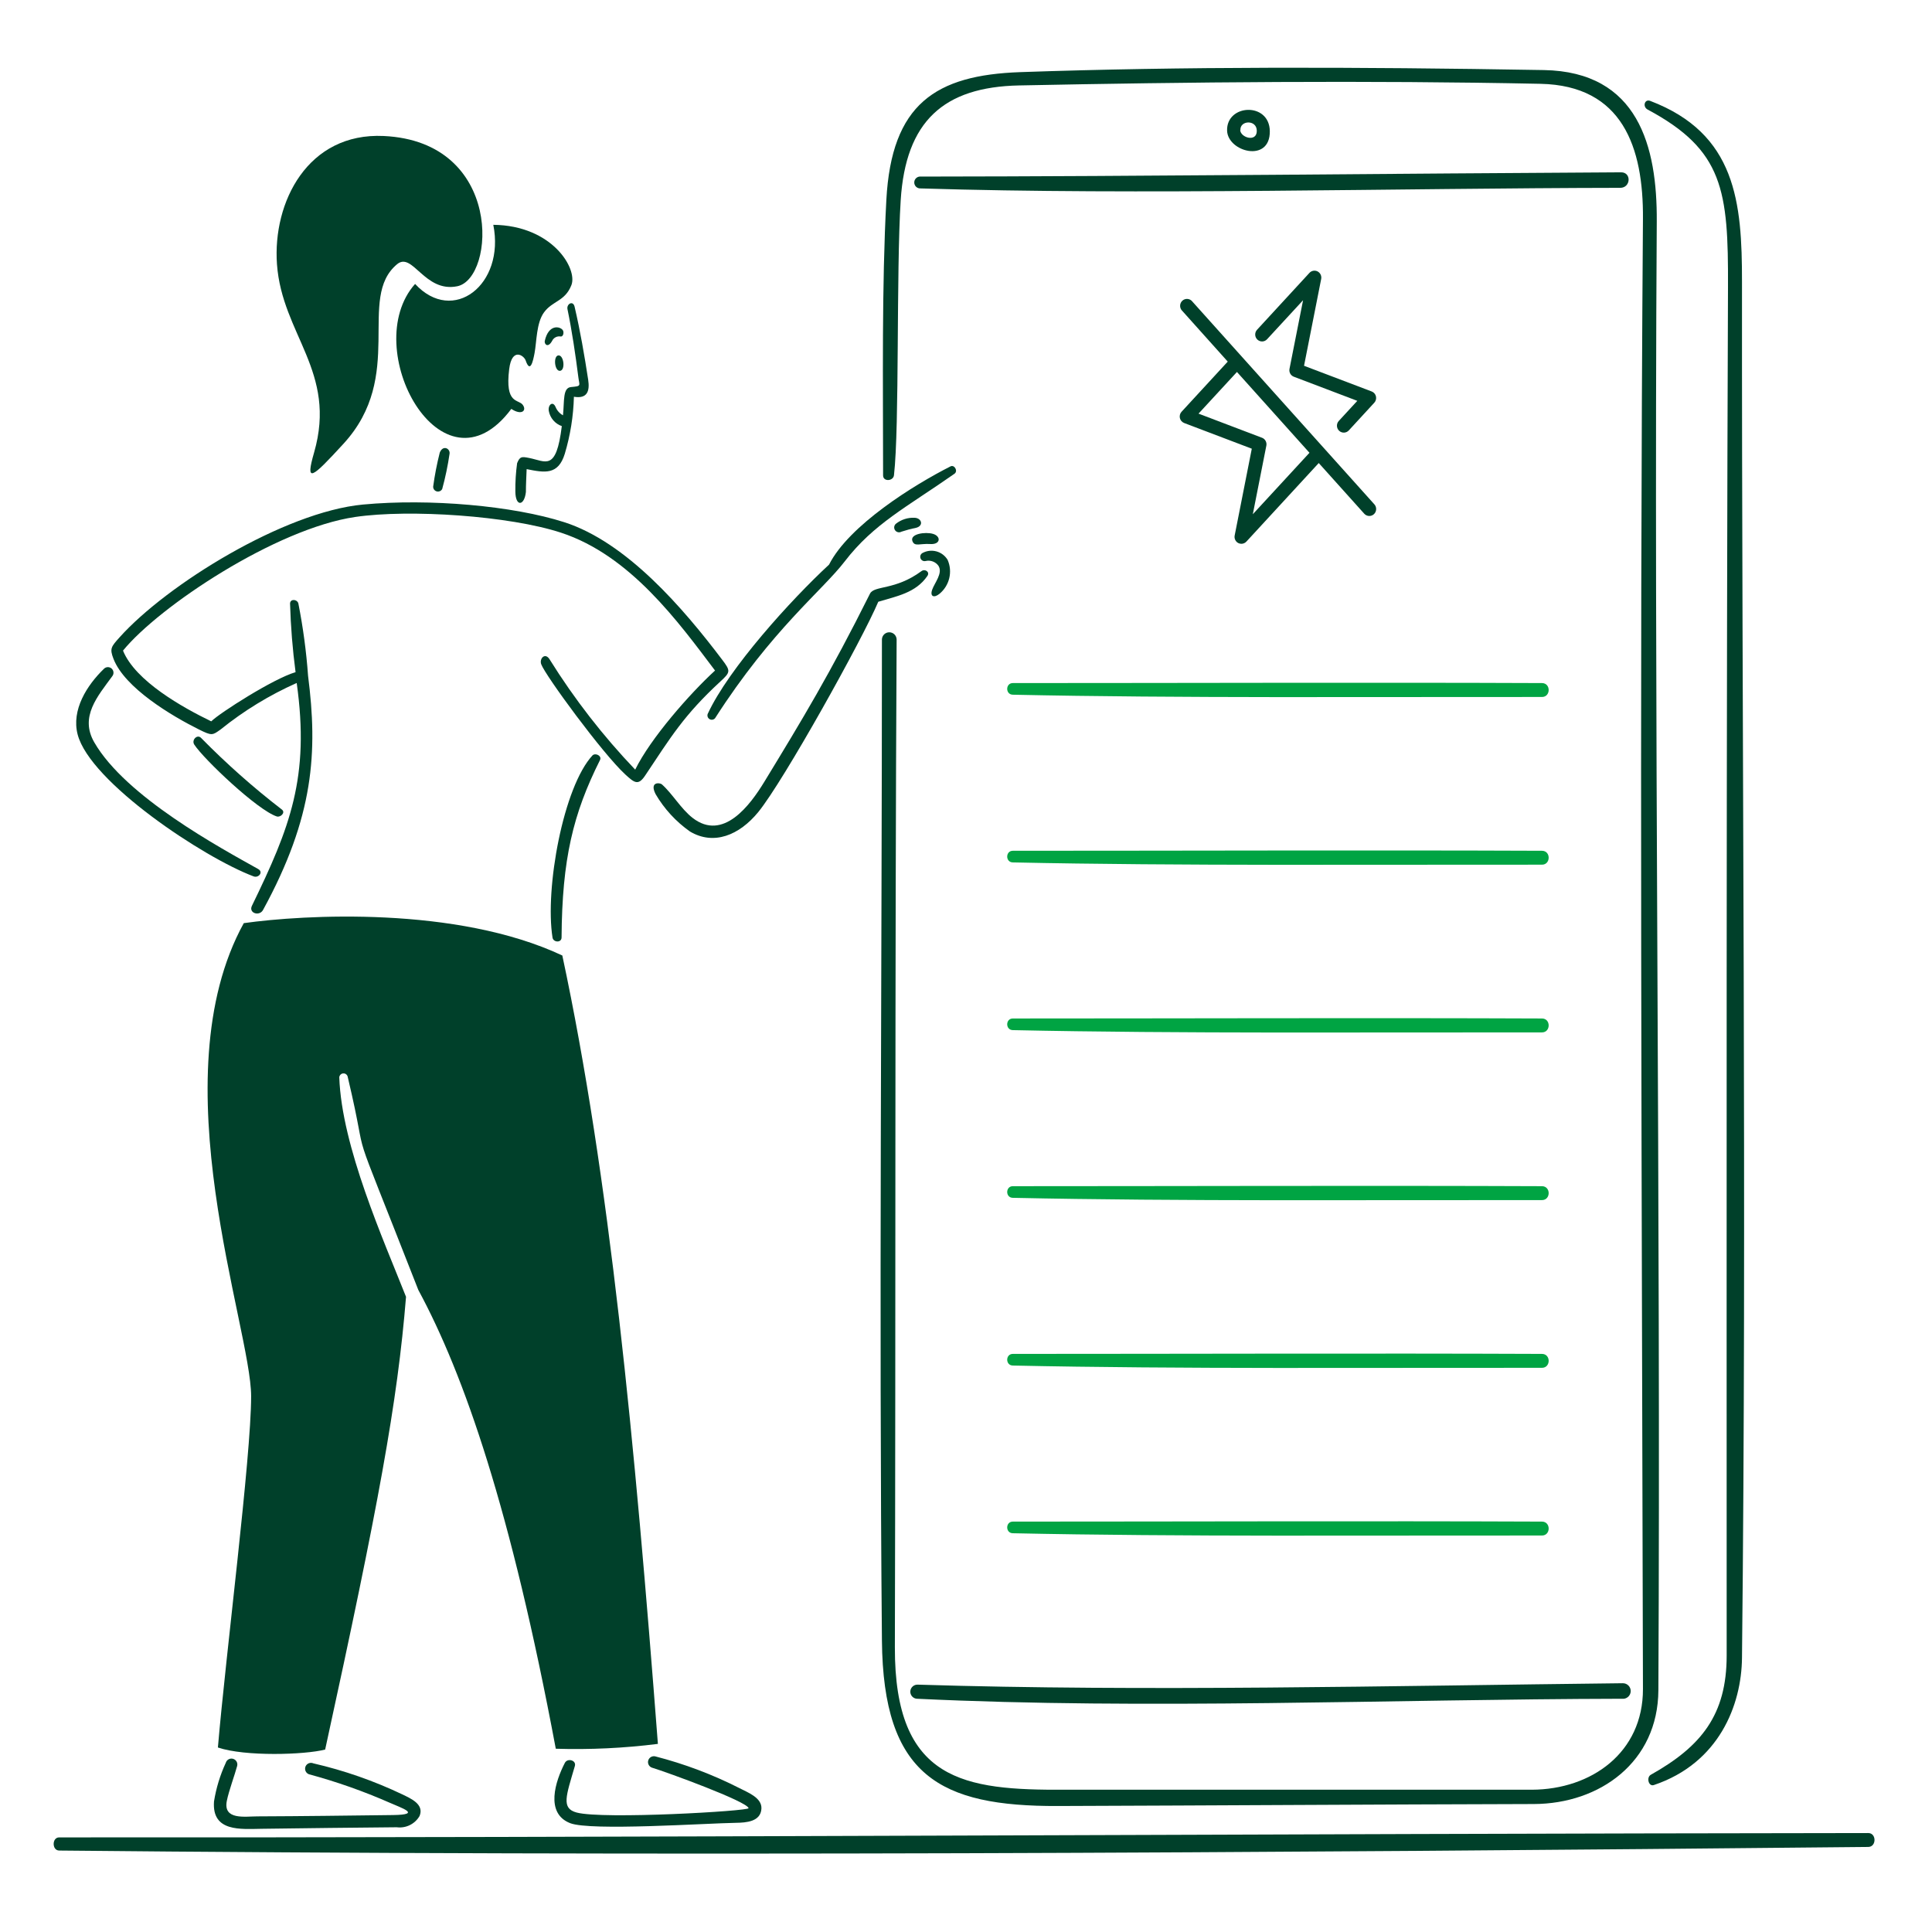 <svg width="126" height="126" viewBox="0 0 126 126" fill="none" xmlns="http://www.w3.org/2000/svg">
<path d="M121.844 119.547C82.811 119.585 41.008 119.854 3.86 119.83C3.38 119.83 3.38 120.683 3.86 120.688C42.672 121.074 82.797 120.846 121.844 120.453C122.386 120.447 122.386 119.546 121.844 119.547Z" fill="#00402A"/>
<path d="M36.433 23.178C36.069 23.178 36.155 24.213 36.519 24.185C36.884 24.156 36.778 23.178 36.433 23.178Z" fill="#00402A"/>
<path d="M36.704 21.532C36.533 21.282 35.781 21.114 35.529 22.232C35.484 22.429 35.726 22.736 36.008 22.232C36.055 22.13 36.135 22.047 36.235 21.995C36.334 21.943 36.449 21.925 36.559 21.945C36.732 21.975 36.801 21.675 36.704 21.532Z" fill="#00402A"/>
<path d="M37.009 20.161C37.305 21.598 37.53 23.12 37.719 24.606C37.79 25.168 37.944 25.178 37.24 25.243C36.697 25.294 36.813 26.111 36.717 27.085C36.501 26.967 36.332 26.779 36.237 26.552C36.055 26.115 35.723 26.41 35.791 26.802C35.833 27.027 35.933 27.237 36.082 27.411C36.231 27.584 36.424 27.715 36.64 27.79C36.271 30.782 35.603 30.079 34.502 29.866C34.022 29.773 33.907 29.76 33.725 30.207C33.641 30.818 33.603 31.435 33.61 32.052C33.618 33.068 34.195 33.011 34.298 32.086C34.298 31.607 34.327 31.093 34.346 30.595C35.52 30.83 36.401 31 36.834 29.595C37.196 28.386 37.396 27.136 37.429 25.875C38.304 26.023 38.473 25.505 38.359 24.762C38.117 23.18 37.837 21.564 37.484 20.049C37.398 19.552 36.938 19.816 37.009 20.161Z" fill="#00402A"/>
<path d="M28.681 29.515C28.495 30.247 28.351 30.988 28.25 31.735C28.248 31.806 28.27 31.876 28.312 31.933C28.355 31.989 28.415 32.03 28.484 32.048C28.553 32.066 28.625 32.059 28.69 32.031C28.755 32.002 28.808 31.952 28.84 31.889C29.047 31.133 29.207 30.365 29.32 29.59C29.369 29.256 28.893 28.993 28.681 29.515Z" fill="#00402A"/>
<path d="M20.485 29.51C19.895 31.558 20.316 31.213 22.402 28.94C26.483 24.492 23.241 19.436 25.897 17.231C26.909 16.392 27.681 19.102 29.82 18.669C32.308 18.169 32.844 9.235 25.024 8.869C20.072 8.636 17.774 13.181 18.063 17.23C18.395 21.829 22.002 24.236 20.485 29.51Z" fill="#00402A"/>
<path d="M27.071 18.517C23.36 22.688 28.83 32.718 33.347 26.667C34.018 27.114 34.373 26.778 34.09 26.399C33.808 26.02 32.923 26.381 33.208 24.074C33.385 22.636 34.168 23.177 34.282 23.508C34.581 24.375 34.762 23.561 34.862 23.029C35.003 22.279 34.978 21.063 35.476 20.377C36.032 19.61 36.842 19.667 37.264 18.599C37.686 17.53 36.027 14.706 32.172 14.661C32.949 18.574 29.544 21.197 27.071 18.517Z" fill="#00402A"/>
<path d="M36.624 61.14C36.658 56.029 37.374 53.073 39.131 49.566C39.261 49.307 38.868 49.087 38.652 49.253C36.734 51.305 35.527 57.965 36.034 61.148C36.086 61.47 36.624 61.5 36.624 61.14Z" fill="#00402A"/>
<path d="M12.96 47.567C13.83 48 13.847 47.96 14.397 47.567C15.91 46.348 17.575 45.331 19.35 44.542C20.213 50.685 18.912 53.967 16.43 59.074C16.197 59.552 16.918 59.779 17.154 59.347C20.482 53.255 20.727 49.048 20.091 44.072C19.977 42.488 19.765 40.912 19.458 39.354C19.381 39.076 18.936 39.037 18.916 39.354C18.96 40.853 19.08 42.35 19.276 43.837C17.838 44.254 14.343 46.488 13.776 47.044C11.915 46.143 8.828 44.419 8.022 42.432C10.362 39.557 17.99 34.475 23.168 33.715C26.716 33.195 33.235 33.639 36.593 34.742C41.107 36.224 44.235 40.554 46.633 43.731C44.988 45.237 42.418 48.162 41.426 50.194C39.325 47.994 37.454 45.584 35.844 43.002C35.551 42.527 35.16 42.949 35.298 43.324C35.568 44.057 39.298 49.148 40.787 50.515C41.378 51.057 41.627 51.249 42.072 50.583C43.738 48.09 44.583 46.658 46.977 44.45C47.638 43.841 47.658 43.763 47.111 43.041C44.573 39.683 40.88 35.366 36.799 34.056C33.473 32.989 28.025 32.498 23.674 32.905C18.535 33.386 10.877 38.129 7.799 41.564C7.252 42.176 7.138 42.293 7.402 42.969C8.138 44.867 11.194 46.687 12.96 47.567Z" fill="#00402A"/>
<path d="M18.385 52.798C16.522 51.363 14.76 49.801 13.112 48.123C12.862 47.866 12.475 48.261 12.67 48.561C13.295 49.516 16.79 52.838 18.055 53.248C18.29 53.319 18.641 52.998 18.385 52.798Z" fill="#00402A"/>
<path d="M16.541 57.156C16.862 57.276 17.198 56.878 16.838 56.676C14.36 55.287 8.199 51.969 6.147 48.411C5.183 46.74 6.371 45.407 7.326 44.095C7.383 44.022 7.409 43.93 7.4 43.837C7.391 43.745 7.347 43.66 7.278 43.599C7.208 43.538 7.118 43.506 7.025 43.509C6.933 43.512 6.845 43.55 6.78 43.616C5.668 44.691 4.648 46.297 5.063 47.898C5.875 51.02 13.288 55.935 16.541 57.156Z" fill="#00402A"/>
<path d="M59.653 33.768C59.211 33.745 58.777 33.883 58.43 34.157C58.369 34.208 58.33 34.279 58.319 34.358C58.309 34.436 58.328 34.515 58.373 34.58C58.418 34.645 58.486 34.691 58.563 34.708C58.64 34.726 58.721 34.714 58.789 34.675C59.104 34.571 59.424 34.486 59.749 34.421C60.249 34.291 60.118 33.793 59.653 33.768Z" fill="#00402A"/>
<path d="M60.172 36.06C60.11 36.091 60.061 36.144 60.035 36.209C60.01 36.274 60.009 36.346 60.033 36.412C60.058 36.477 60.106 36.531 60.168 36.564C60.23 36.596 60.301 36.604 60.369 36.587C60.523 36.551 60.685 36.561 60.834 36.617C60.982 36.672 61.111 36.771 61.203 36.9C61.51 37.379 60.944 38.017 60.791 38.467C60.638 38.918 60.928 39.008 61.27 38.727C61.587 38.466 61.811 38.109 61.907 37.711C62.004 37.312 61.967 36.892 61.803 36.516C61.641 36.245 61.382 36.047 61.078 35.962C60.775 35.878 60.451 35.912 60.172 36.06Z" fill="#00402A"/>
<path d="M60.851 34.818C60.343 34.669 59.314 34.818 59.509 35.298C59.658 35.667 59.988 35.437 60.669 35.48C61.349 35.523 61.384 34.976 60.851 34.818Z" fill="#00402A"/>
<path d="M46.633 46.843C50.338 41.063 53.639 38.506 55.081 36.626C56.982 34.147 59.143 33.072 62.249 30.896C62.494 30.724 62.249 30.286 61.99 30.416C59.587 31.633 55.376 34.252 54.069 36.822C51.6 39.105 47.525 43.59 46.154 46.56C46.131 46.622 46.131 46.69 46.153 46.752C46.176 46.814 46.219 46.867 46.276 46.901C46.333 46.934 46.4 46.947 46.465 46.936C46.53 46.926 46.59 46.893 46.633 46.843Z" fill="#00402A"/>
<path d="M60.482 37.561C60.659 37.302 60.329 37.075 60.094 37.248C58.377 38.517 57.014 38.166 56.737 38.72C54.138 43.927 52.326 46.919 49.852 50.979C48.924 52.504 47.169 54.889 45.173 53.343C44.416 52.758 43.855 51.765 43.164 51.152C43.039 51.042 42.339 50.961 42.756 51.79C43.32 52.753 44.084 53.584 44.995 54.227C46.544 55.153 48.213 54.477 49.454 52.958C51.109 50.93 56.229 41.728 57.279 39.245C58.487 38.879 59.727 38.667 60.482 37.561Z" fill="#00402A"/>
<path d="M15.467 115.17C15.492 115.072 15.478 114.968 15.427 114.881C15.376 114.794 15.292 114.73 15.195 114.704C15.097 114.677 14.993 114.69 14.905 114.74C14.817 114.789 14.752 114.872 14.724 114.969C14.354 115.768 14.096 116.615 13.957 117.486C13.809 119.49 15.703 119.287 17.079 119.269C20.008 119.232 22.942 119.191 25.872 119.169C26.165 119.208 26.463 119.159 26.729 119.028C26.994 118.897 27.215 118.691 27.363 118.435C27.682 117.667 26.782 117.29 26.238 117.025C24.384 116.142 22.439 115.463 20.438 115.002C20.391 114.981 20.34 114.97 20.289 114.969C20.238 114.967 20.186 114.977 20.139 114.996C20.091 115.015 20.047 115.043 20.011 115.079C19.974 115.115 19.945 115.159 19.925 115.206C19.906 115.254 19.896 115.305 19.897 115.356C19.897 115.408 19.908 115.459 19.929 115.506C19.949 115.553 19.979 115.595 20.017 115.631C20.054 115.666 20.098 115.694 20.146 115.712C21.945 116.197 23.704 116.818 25.41 117.567C26.137 117.896 27.577 118.349 25.626 118.373C22.682 118.409 19.738 118.448 16.794 118.459C15.982 118.459 14.534 118.717 14.794 117.442C14.925 116.791 15.318 115.731 15.467 115.17Z" fill="#00402A"/>
<path d="M37.187 118.903C38.52 119.42 46.028 118.91 48.009 118.879C48.651 118.869 49.609 118.812 49.658 117.958C49.7 117.234 48.738 116.888 48.221 116.616C46.476 115.729 44.64 115.037 42.745 114.549C42.648 114.523 42.545 114.536 42.458 114.585C42.371 114.633 42.306 114.714 42.277 114.81C42.248 114.906 42.258 115.009 42.305 115.097C42.351 115.186 42.43 115.253 42.525 115.284C43.483 115.572 48.738 117.491 48.82 117.925C48.855 118.113 39.313 118.67 37.605 118.208C36.589 117.933 36.918 117.136 37.49 115.178C37.602 114.794 37.009 114.639 36.838 114.971C36.227 116.153 35.528 118.257 37.187 118.903Z" fill="#00402A"/>
<path d="M42.906 113.732C41.391 93.93 39.756 76.732 36.673 62.315C29.765 59.074 19.783 59.658 15.899 60.205C10.323 70.322 16.378 86.575 16.378 91.058C16.378 95.038 14.724 107.911 14.211 113.967C15.971 114.566 19.873 114.446 21.206 114.101C24.683 98.183 25.924 91.447 26.48 84.576C25.022 80.885 22.28 74.773 22.127 70.259C22.133 70.194 22.161 70.132 22.207 70.086C22.253 70.039 22.315 70.011 22.38 70.005C22.446 69.999 22.511 70.017 22.564 70.055C22.618 70.093 22.657 70.148 22.673 70.212C24.298 77.079 22.31 71.428 27.281 84.125C30.273 89.663 33.322 98.452 36.247 114.048C38.472 114.116 40.698 114.01 42.906 113.732V113.732Z" fill="#00402A"/>
<path d="M60.03 12.288C74.313 12.735 91.171 12.27 105.669 12.25C106.357 12.25 106.413 11.235 105.722 11.238C91.248 11.315 74.816 11.502 60.069 11.516C60.015 11.509 59.961 11.512 59.909 11.527C59.857 11.541 59.808 11.566 59.767 11.601C59.725 11.635 59.691 11.678 59.666 11.726C59.642 11.774 59.628 11.827 59.626 11.881C59.623 11.935 59.631 11.989 59.651 12.039C59.67 12.09 59.7 12.136 59.738 12.174C59.776 12.212 59.822 12.242 59.872 12.262C59.922 12.282 59.976 12.291 60.03 12.288Z" fill="#00402A"/>
<path d="M59.802 110.788C74.832 111.508 90.665 110.821 105.777 110.788C105.846 110.797 105.916 110.792 105.984 110.773C106.051 110.753 106.113 110.72 106.167 110.676C106.221 110.631 106.265 110.576 106.296 110.514C106.328 110.451 106.346 110.383 106.35 110.313C106.354 110.244 106.344 110.174 106.319 110.108C106.295 110.043 106.258 109.983 106.209 109.932C106.161 109.882 106.102 109.842 106.038 109.815C105.973 109.789 105.904 109.775 105.834 109.776C90.723 109.944 74.663 110.33 59.855 109.868C59.733 109.862 59.614 109.904 59.523 109.985C59.432 110.066 59.376 110.18 59.368 110.301C59.364 110.362 59.373 110.423 59.393 110.48C59.413 110.537 59.444 110.59 59.484 110.635C59.524 110.68 59.573 110.717 59.628 110.744C59.682 110.77 59.742 110.785 59.802 110.788V110.788Z" fill="#00402A"/>
<path d="M107.455 7.145C112.396 9.791 112.72 12.418 112.695 18.704C112.582 47.658 112.609 79.063 112.609 107.964C112.609 111.853 110.944 113.902 107.661 115.746C107.36 115.915 107.513 116.533 107.858 116.417C112.108 114.988 113.577 111.205 113.608 108.122C113.929 78.823 113.587 48.191 113.608 18.383C113.612 13.195 113.228 8.715 107.62 6.579C107.259 6.44 107.105 6.957 107.455 7.145Z" fill="#00402A"/>
<path d="M58.303 30.992C58.669 27.793 58.445 17.735 58.741 13.066C59.065 7.911 61.536 5.672 66.465 5.572C77.435 5.349 89.195 5.233 100.465 5.466C105.825 5.577 107.182 9.614 107.149 14.264C106.915 46.182 107.079 78.214 107.149 110.155C107.157 114.302 103.792 116.702 99.913 116.721H69.45C62.882 116.755 58.337 116.177 58.361 107.427C58.42 85.516 58.356 63.721 58.476 41.699C58.471 41.574 58.419 41.457 58.33 41.37C58.24 41.284 58.121 41.236 57.996 41.236C57.872 41.236 57.753 41.284 57.663 41.37C57.574 41.457 57.521 41.574 57.517 41.699C57.517 63.449 57.321 85.238 57.517 106.986C57.597 115.822 61.309 117.809 68.985 117.783C79.332 117.748 89.68 117.681 100.03 117.654C104.343 117.642 108.128 114.911 108.155 110.237C108.319 78.382 107.85 46.362 108.05 14.437C108.08 9.566 106.856 4.676 100.68 4.569C88.349 4.356 77.02 4.337 66.543 4.704C61.017 4.897 58.141 6.777 57.805 13.046C57.504 18.666 57.591 24.942 57.593 31.007C57.593 31.429 58.258 31.386 58.303 30.992Z" fill="#00402A"/>
<path d="M82.814 8.554C82.791 6.636 79.974 6.78 80.028 8.521C80.069 9.902 82.838 10.652 82.814 8.554ZM80.896 8.487C80.858 7.835 81.97 7.787 81.965 8.539C81.96 9.292 80.915 8.981 80.882 8.487H80.896Z" fill="#00402A"/>
<path d="M77.715 19.614C77.633 19.538 77.526 19.494 77.415 19.494C77.303 19.493 77.195 19.534 77.112 19.61C77.029 19.686 76.977 19.79 76.966 19.903C76.956 20.015 76.987 20.128 77.054 20.218L80.07 23.583L77.058 26.854C77.007 26.908 76.971 26.974 76.953 27.046C76.934 27.118 76.933 27.194 76.949 27.266C76.966 27.338 77 27.406 77.049 27.462C77.097 27.517 77.159 27.56 77.227 27.587L81.639 29.263L80.522 34.924C80.503 35.02 80.515 35.121 80.558 35.209C80.6 35.298 80.669 35.371 80.756 35.416C80.819 35.448 80.889 35.465 80.96 35.465C81.021 35.465 81.082 35.452 81.138 35.427C81.195 35.402 81.245 35.366 81.287 35.321L86.005 30.198L88.972 33.502C89.052 33.591 89.163 33.644 89.282 33.65C89.4 33.656 89.516 33.614 89.604 33.533C89.692 33.452 89.744 33.339 89.749 33.219C89.755 33.099 89.713 32.981 89.634 32.893L77.715 19.614ZM81.705 33.537L82.588 29.063C82.609 28.957 82.592 28.848 82.54 28.754C82.489 28.66 82.406 28.587 82.307 28.55L78.165 26.976L80.671 24.259L85.4 29.529L81.705 33.537ZM82.003 22.147C81.916 22.065 81.865 21.951 81.861 21.831C81.857 21.711 81.9 21.595 81.981 21.507L85.399 17.796C85.465 17.724 85.553 17.676 85.649 17.659C85.745 17.642 85.843 17.657 85.93 17.702C86.016 17.747 86.086 17.82 86.128 17.908C86.17 17.997 86.183 18.097 86.164 18.194L85.046 23.855L89.459 25.531C89.527 25.557 89.589 25.6 89.637 25.656C89.686 25.712 89.72 25.779 89.737 25.852C89.753 25.924 89.752 26 89.733 26.072C89.715 26.143 89.678 26.21 89.628 26.264L87.968 28.068C87.928 28.112 87.88 28.148 87.826 28.173C87.773 28.198 87.715 28.212 87.656 28.214C87.597 28.217 87.538 28.207 87.483 28.186C87.427 28.165 87.377 28.134 87.334 28.093C87.29 28.052 87.256 28.003 87.231 27.948C87.207 27.894 87.194 27.835 87.192 27.775C87.19 27.715 87.2 27.656 87.221 27.6C87.242 27.544 87.274 27.493 87.315 27.45L88.52 26.142L84.378 24.568C84.279 24.53 84.196 24.458 84.145 24.364C84.093 24.27 84.077 24.16 84.098 24.055L84.983 19.58L82.636 22.124C82.596 22.168 82.548 22.203 82.494 22.228C82.441 22.253 82.383 22.267 82.324 22.269C82.265 22.271 82.207 22.261 82.151 22.24C82.096 22.219 82.046 22.188 82.003 22.147Z" fill="#00402A"/>
<path d="M100.563 45.455C101.142 45.455 101.15 44.55 100.563 44.548C89.605 44.502 76.638 44.548 66.054 44.548C65.57 44.548 65.561 45.299 66.054 45.307C76.87 45.54 89.711 45.443 100.563 45.455Z" fill="#00A443"/>
<path d="M100.563 56.392C101.142 56.392 101.15 55.488 100.563 55.485C89.605 55.44 76.638 55.485 66.054 55.485C65.57 55.485 65.561 56.237 66.054 56.244C76.87 56.477 89.711 56.38 100.563 56.392Z" fill="#00A443"/>
<path d="M100.563 67.33C101.142 67.33 101.15 66.425 100.563 66.423C89.605 66.377 76.638 66.423 66.054 66.423C65.57 66.423 65.561 67.174 66.054 67.182C76.87 67.415 89.711 67.318 100.563 67.33Z" fill="#00A443"/>
<path d="M100.563 78.267C101.142 78.267 101.15 77.363 100.563 77.36C89.605 77.314 76.638 77.36 66.054 77.36C65.57 77.36 65.561 78.112 66.054 78.119C76.87 78.352 89.711 78.255 100.563 78.267Z" fill="#00A443"/>
<path d="M100.563 89.205C101.142 89.205 101.15 88.3 100.563 88.298C89.605 88.252 76.638 88.298 66.054 88.298C65.57 88.298 65.561 89.049 66.054 89.057C76.87 89.29 89.711 89.193 100.563 89.205Z" fill="#00A443"/>
<path d="M100.563 100.142C101.142 100.142 101.15 99.238 100.563 99.235C89.605 99.189 76.638 99.235 66.054 99.235C65.57 99.235 65.561 99.987 66.054 99.994C76.87 100.227 89.711 100.13 100.563 100.142Z" fill="#00A443"/>
</svg>
